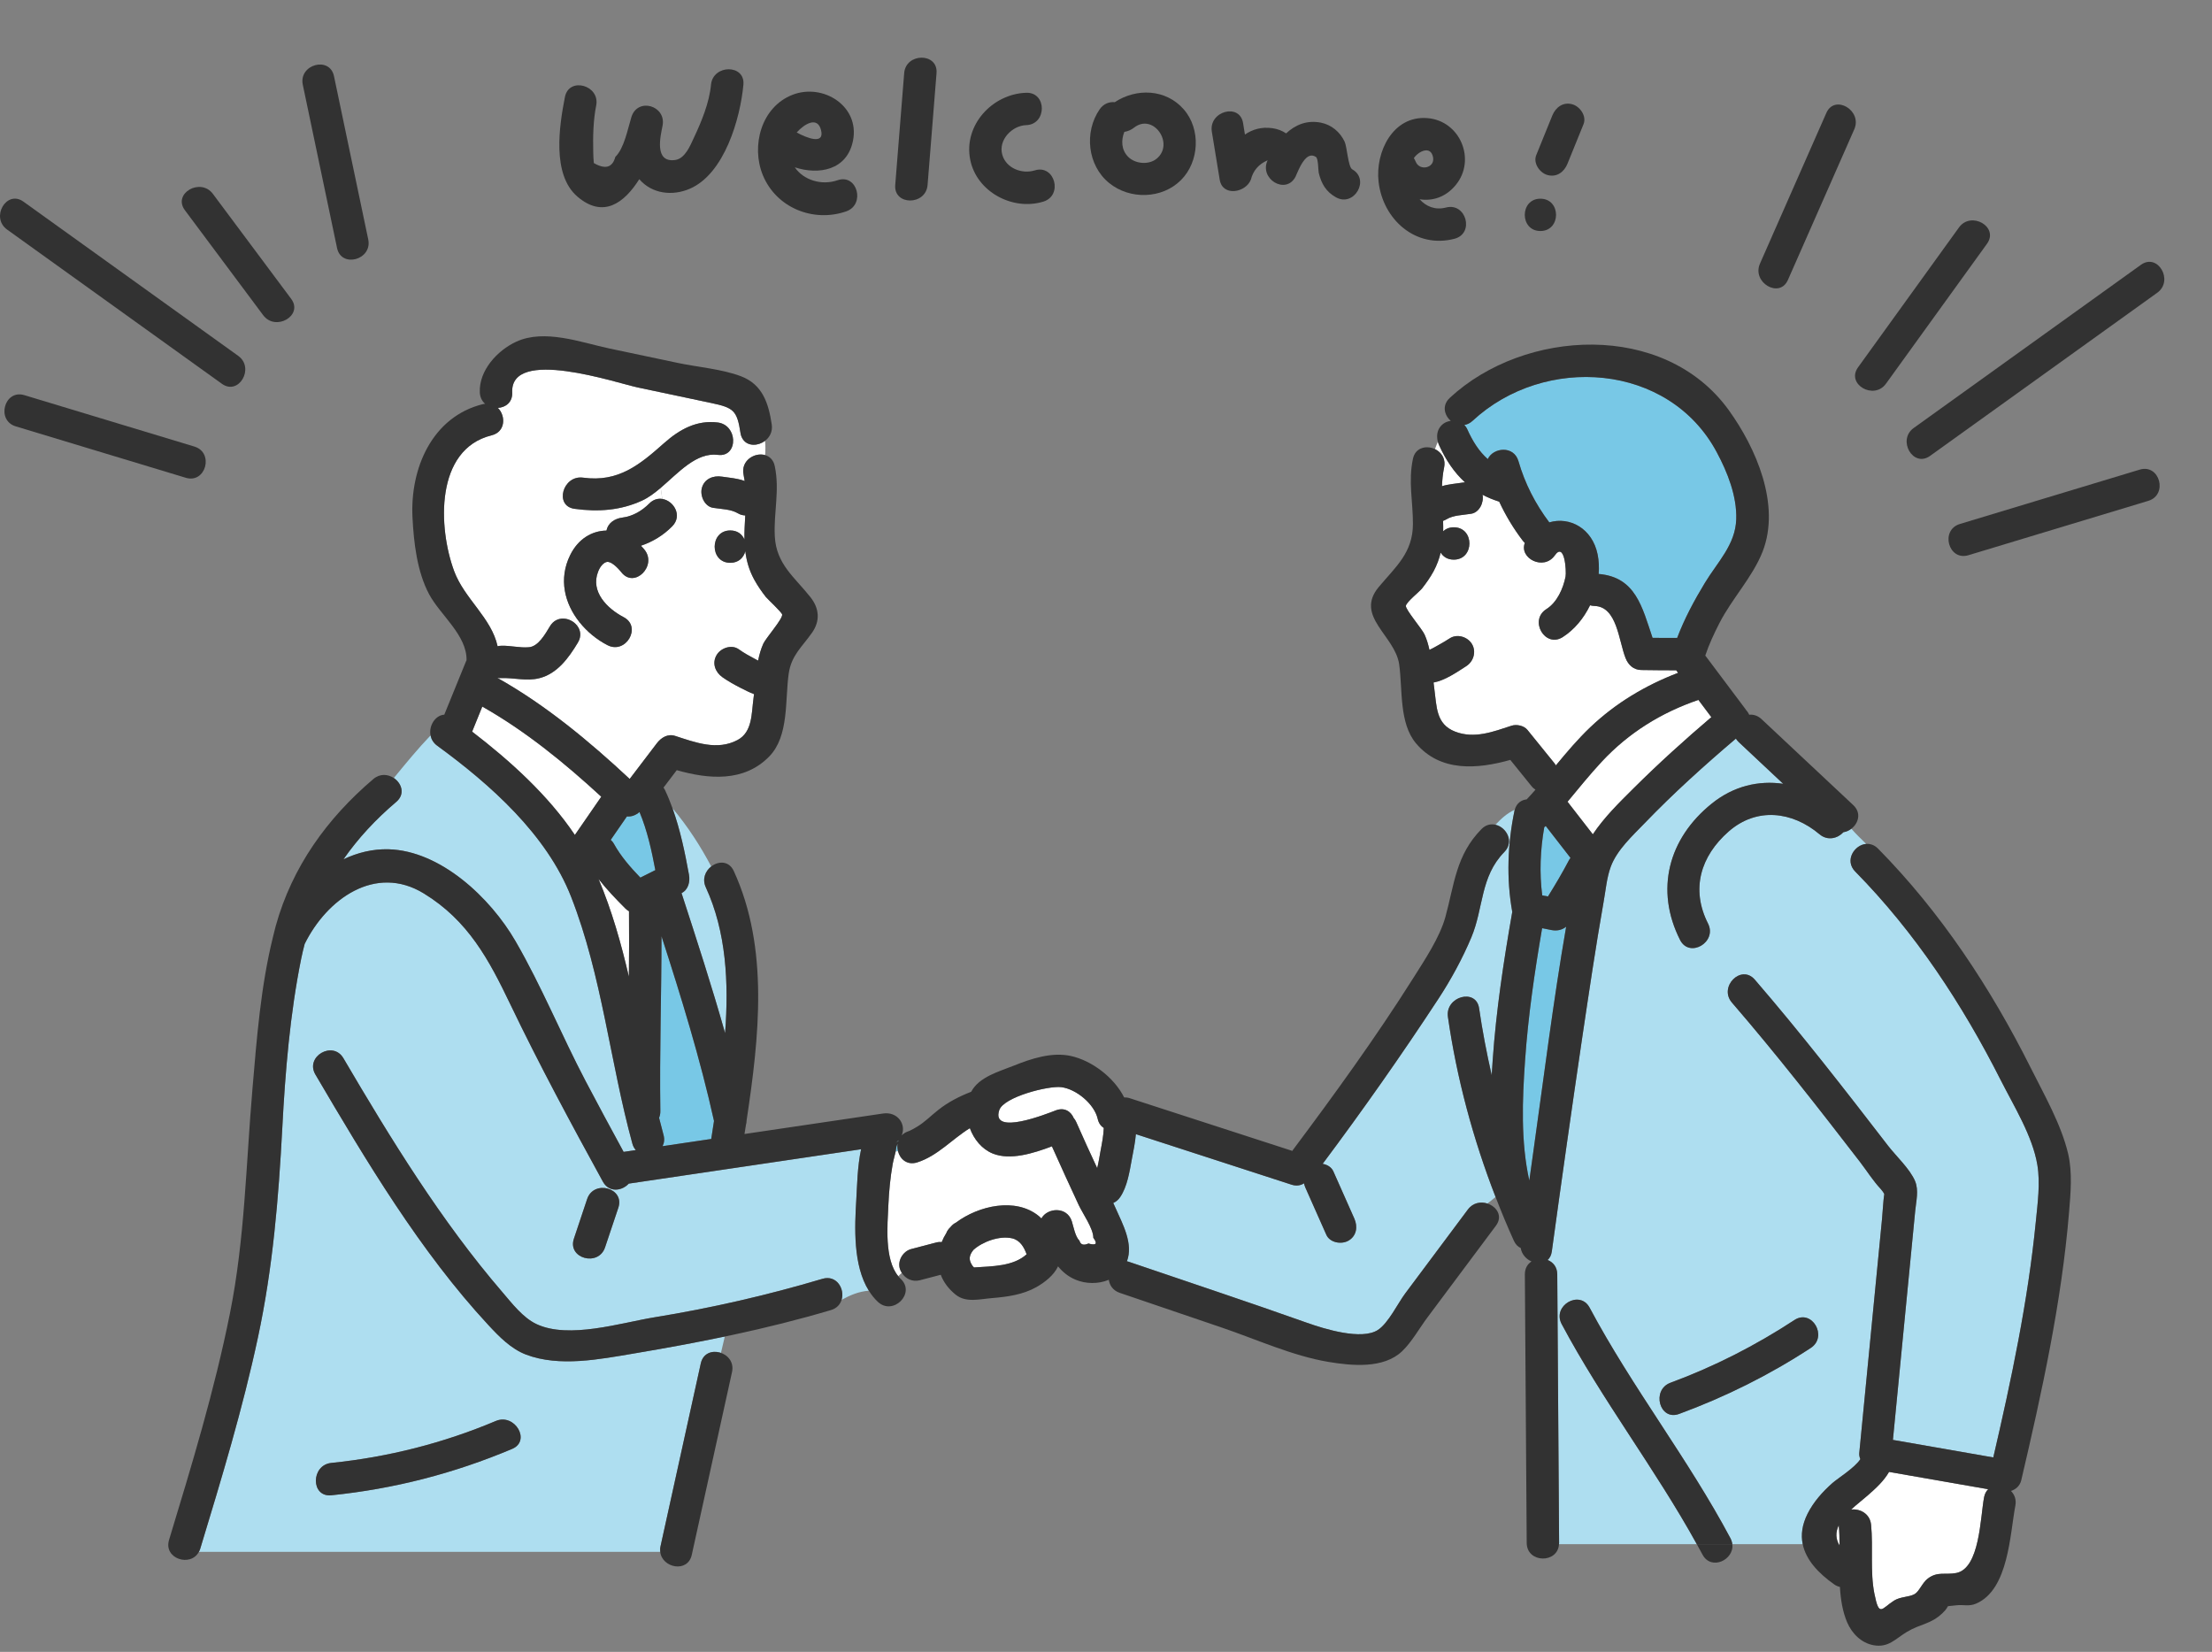 <?xml version="1.0" encoding="UTF-8" standalone="no"?>
<!DOCTYPE svg PUBLIC "-//W3C//DTD SVG 1.1//EN" "http://www.w3.org/Graphics/SVG/1.1/DTD/svg11.dtd">
<svg width="100%" height="100%" viewBox="0 0 383 286" version="1.1" xmlns="http://www.w3.org/2000/svg" xmlns:xlink="http://www.w3.org/1999/xlink" xml:space="preserve" xmlns:serif="http://www.serif.com/" style="fill-rule:evenodd;clip-rule:evenodd;stroke-linejoin:round;stroke-miterlimit:2;">
    <rect x="0" y="0" width="383" height="286" fill="#808080" stroke="none"/>
    <g id="Artboard2" transform="matrix(0.478,0,0,0.475,0,0)">
        <rect x="0" y="0" width="800" height="600" style="fill:none;"/>
        <clipPath id="_clip1">
            <rect x="0" y="0" width="800" height="600"/>
        </clipPath>
        <g clip-path="url(#_clip1)">
            <g id="Artboard1" transform="matrix(2.092,0,0,2.103,0,0)">
                <g transform="matrix(1,0,0,1,-1386.86,-1083.17)">
                    <path d="M1654.25,1226.55C1653.57,1230.4 1653.39,1234.47 1653.9,1238.36C1654.23,1238.42 1654.56,1238.49 1654.89,1238.55C1656.18,1236.48 1657.42,1234.38 1658.55,1232.22C1658.62,1232.09 1658.71,1231.98 1658.79,1231.86C1657.36,1230.02 1655.94,1228.18 1654.51,1226.34C1654.42,1226.42 1654.34,1226.49 1654.25,1226.55Z" style="fill:rgb(120,200,230);fill-rule:nonzero;"/>
                </g>
                <g transform="matrix(1,0,0,1,-1386.86,-1083.17)">
                    <path d="M1455.47,1222.16C1451.89,1225.2 1448.84,1228.5 1446.33,1232.11C1448.76,1230.95 1451.39,1230.3 1454.12,1230.37C1463.17,1230.61 1471.8,1238.82 1476.11,1246.28C1480.62,1254.06 1484.08,1262.59 1488.27,1270.57C1490.43,1274.67 1492.62,1278.75 1494.84,1282.82C1495.54,1282.72 1496.25,1282.62 1496.95,1282.51C1496.69,1282.21 1496.47,1281.84 1496.35,1281.37C1492.49,1267.25 1491.11,1252.34 1485.76,1238.64C1481.54,1227.83 1471.76,1219.13 1462.55,1212.41C1461.89,1211.92 1461.54,1211.3 1461.41,1210.64C1459.17,1212.98 1457.11,1215.51 1455.05,1218.02C1456.41,1218.93 1457.06,1220.81 1455.47,1222.16Z" style="fill:rgb(174,222,240);fill-rule:nonzero;"/>
                </g>
                <g transform="matrix(1,0,0,1,-1386.86,-1083.17)">
                    <path d="M1642.97,1257.94C1643.53,1261.8 1644.27,1265.67 1645.15,1269.53C1645.21,1268.65 1645.26,1267.78 1645.32,1266.92C1645.92,1258.3 1647.22,1249.73 1648.71,1241.22C1647.67,1235.44 1647.9,1229.45 1649.09,1223.71C1649.1,1223.64 1649.13,1223.58 1649.14,1223.52C1647.79,1224.12 1646.74,1225.12 1645.8,1226.12C1647.68,1226.55 1649.11,1229.03 1647.33,1230.85C1643.15,1235.12 1643.76,1240.55 1641.63,1245.63C1640.11,1249.26 1638.08,1253 1635.92,1256.29C1629.57,1265.99 1622.82,1275.6 1615.88,1284.89C1616.67,1285.03 1617.4,1285.46 1617.73,1286.19C1618.94,1288.92 1620.15,1291.64 1621.36,1294.37C1621.98,1295.75 1621.78,1297.37 1620.36,1298.2C1619.15,1298.91 1617.14,1298.58 1616.52,1297.2C1615.31,1294.47 1614.1,1291.75 1612.89,1289.02C1612.78,1288.78 1612.71,1288.53 1612.65,1288.27C1612.08,1288.64 1611.34,1288.78 1610.48,1288.5C1601.5,1285.58 1592.52,1282.67 1583.54,1279.75C1583.41,1281.24 1583.09,1282.74 1582.83,1284.13C1582.44,1286.25 1582.05,1288.86 1580.81,1290.67C1580.48,1291.16 1580.06,1291.48 1579.62,1291.68C1579.76,1291.99 1579.9,1292.29 1580.04,1292.6C1581.29,1295.41 1583.12,1298.75 1581.99,1301.78C1582.07,1301.8 1582.15,1301.81 1582.23,1301.84C1592.55,1305.36 1602.92,1308.8 1613.19,1312.45C1616.23,1313.53 1622.64,1315.51 1625.45,1313.68C1627.25,1312.51 1628.9,1309.06 1630.17,1307.36C1633.79,1302.51 1637.41,1297.65 1641.03,1292.8C1641.92,1291.61 1643.27,1291.41 1644.4,1291.77C1644.88,1291.4 1645.36,1291.03 1645.82,1290.64C1641.92,1280.59 1639.09,1270.03 1637.57,1259.43C1637.06,1255.89 1642.46,1254.38 1642.97,1257.94Z" style="fill:rgb(174,222,240);fill-rule:nonzero;"/>
                </g>
                <g transform="matrix(1,0,0,1,-1386.86,-1083.17)">
                    <path d="M1677.6,1328.24C1674.2,1329.5 1672.75,1324.07 1676.11,1322.83C1683.69,1320.03 1690.81,1316.39 1697.57,1311.96C1700.6,1309.98 1703.41,1314.83 1700.4,1316.8C1693.24,1321.49 1685.63,1325.28 1677.6,1328.24ZM1699.84,1345.54C1700.87,1343.49 1702.42,1341.75 1704.12,1340.24C1705.07,1339.4 1708,1337.59 1708.98,1336.08C1708.84,1335.73 1708.76,1335.38 1708.79,1335.05C1710.1,1321.53 1711.42,1308.01 1712.73,1294.49C1712.87,1293.05 1712.92,1291.55 1713.12,1290.11C1713.02,1289.9 1712.83,1289.61 1712.5,1289.24C1711.18,1287.83 1710.09,1286.09 1708.92,1284.56C1701.72,1275.21 1694.45,1265.88 1686.74,1256.94C1684.4,1254.21 1688.35,1250.23 1690.71,1252.97C1698.73,1262.28 1706.27,1272 1713.76,1281.73C1715.14,1283.53 1717.57,1285.77 1718.46,1287.89C1719.13,1289.51 1718.64,1291.35 1718.48,1293.04C1717.19,1306.28 1715.91,1319.51 1714.62,1332.74C1720.41,1333.76 1726.21,1334.77 1732,1335.78C1735.12,1322.34 1738.01,1308.66 1739.36,1294.94C1739.67,1291.77 1740.16,1288.26 1739.63,1285.08C1738.8,1280.07 1735.56,1274.88 1733.3,1270.41C1726.65,1257.25 1718.46,1244.77 1708.09,1234.23C1706.2,1232.31 1707.94,1229.61 1709.99,1229.44C1709.12,1228.57 1708.21,1227.73 1707.43,1226.81C1707.03,1227.12 1706.55,1227.34 1706.05,1227.41C1705.07,1228.48 1703.33,1228.96 1701.91,1227.77C1697.18,1223.78 1691.03,1223.05 1686.2,1227.27C1681.29,1231.57 1679.6,1237.3 1682.61,1243.25C1684.23,1246.47 1679.39,1249.31 1677.76,1246.08C1673.39,1237.42 1675.73,1228.51 1683.24,1222.46C1687.04,1219.39 1691.39,1218.41 1695.62,1219.02C1693.05,1216.61 1690.48,1214.19 1687.91,1211.78C1687.71,1211.59 1687.56,1211.39 1687.43,1211.19C1681.96,1215.84 1676.61,1220.67 1671.64,1225.84C1669.53,1228.03 1666.85,1230.47 1665.77,1233.38C1665.06,1235.29 1664.88,1237.54 1664.52,1239.52C1663.14,1247.33 1661.99,1255.19 1660.82,1263.03C1659,1275.37 1657.25,1287.71 1655.56,1300.06C1655.47,1300.74 1655.2,1301.23 1654.83,1301.56C1655.76,1301.92 1656.49,1302.75 1656.5,1304.04C1656.61,1319.56 1656.72,1335.08 1656.82,1350.6C1656.82,1350.67 1656.81,1350.74 1656.8,1350.81L1680.66,1350.81C1673.45,1337.73 1664.28,1325.85 1657.26,1312.66C1655.57,1309.47 1660.41,1306.64 1662.11,1309.83C1669.45,1323.63 1679.15,1335.99 1686.49,1349.79C1686.67,1350.14 1686.77,1350.48 1686.81,1350.81L1699,1350.81C1698.67,1349.21 1698.88,1347.46 1699.84,1345.54Z" style="fill:rgb(174,222,240);fill-rule:nonzero;"/>
                </g>
                <g transform="matrix(1,0,0,1,-1386.86,-1083.17)">
                    <path d="M1636.02,1160.29C1635.94,1160.1 1635.88,1159.91 1635.83,1159.71C1635.64,1160.15 1635.48,1160.59 1635.33,1161.02C1636.42,1161.55 1637.23,1162.68 1636.91,1164.19C1636.68,1165.29 1636.58,1166.37 1636.54,1167.44C1636.82,1167.35 1637.1,1167.28 1637.38,1167.22C1637.99,1167.1 1638.61,1167.02 1639.23,1166.94C1639.73,1166.87 1639.75,1166.87 1640.09,1166.82C1640.24,1166.79 1640.38,1166.79 1640.53,1166.78C1638.66,1165.07 1637.19,1162.89 1636.02,1160.29Z" style="fill:white;fill-rule:nonzero;"/>
                </g>
                <g transform="matrix(1,0,0,1,-1386.86,-1083.17)">
                    <path d="M1493.93,1292.49C1493.16,1294.78 1492.4,1297.07 1491.63,1299.36C1490.5,1302.78 1485.08,1301.3 1486.23,1297.87C1486.99,1295.58 1487.76,1293.29 1488.52,1291C1489.66,1287.59 1495.07,1289.06 1493.93,1292.49ZM1444.23,1336.73C1454.04,1335.73 1463.62,1333.3 1472.71,1329.46C1476,1328.07 1478.85,1332.91 1475.54,1334.3C1465.47,1338.55 1455.1,1341.23 1444.23,1342.34C1440.64,1342.7 1440.68,1337.09 1444.23,1336.73ZM1535.13,1291.06C1535.27,1288.76 1535.31,1285.39 1535.96,1282.36C1522.55,1284.35 1509.14,1286.33 1495.73,1288.32C1494.57,1289.6 1492.32,1289.93 1491.25,1287.98C1485.71,1277.87 1480.23,1267.69 1475.25,1257.3C1471.51,1249.48 1467.92,1242.73 1460.25,1238.03C1451.83,1232.87 1443.41,1239.05 1439.61,1246.79C1439.39,1247.63 1439.19,1248.47 1439.01,1249.34C1437.08,1258.88 1436.24,1268.98 1435.74,1278.69C1435.09,1290.94 1434.1,1302.93 1431.53,1314.95C1428.89,1327.34 1425.21,1339.47 1421.54,1351.57C1421.48,1351.78 1421.4,1351.97 1421.3,1352.14L1501.18,1352.14C1501.15,1351.84 1501.15,1351.52 1501.23,1351.18C1503.55,1340.61 1505.88,1330.05 1508.2,1319.49C1508.61,1317.63 1510.29,1317.18 1511.69,1317.67L1512.36,1314.82C1507.15,1315.91 1501.91,1316.87 1496.64,1317.76C1490.75,1318.75 1483.74,1320.16 1477.93,1317.95C1475.33,1316.95 1473.28,1314.84 1471.42,1312.83C1459.62,1300.11 1450.23,1284.33 1441.47,1269.41C1439.64,1266.29 1444.49,1263.47 1446.32,1266.58C1454.49,1280.52 1463.27,1294.83 1473.83,1307.11C1475.48,1309.03 1477.39,1311.56 1479.76,1312.67C1485.37,1315.31 1494.37,1312.44 1500.13,1311.5C1509.98,1309.9 1519.7,1307.67 1529.27,1304.82C1531.72,1304.09 1533.17,1306.58 1532.58,1308.47C1534.05,1307.66 1535.55,1307.01 1537.3,1306.88C1534.54,1302.48 1534.84,1295.81 1535.13,1291.06Z" style="fill:rgb(174,222,240);fill-rule:nonzero;"/>
                </g>
                <g transform="matrix(1,0,0,1,-1386.86,-1083.17)">
                    <path d="M1519.46,1186.63C1518.72,1185.68 1518.03,1184.68 1517.45,1183.62C1516.55,1181.97 1516.11,1180.34 1515.91,1178.71C1515.63,1179.8 1514.77,1180.72 1513.31,1180.72C1509.7,1180.72 1509.71,1175.11 1513.31,1175.11C1514.57,1175.11 1515.38,1175.79 1515.76,1176.68C1515.74,1175.3 1515.82,1173.91 1515.9,1172.51C1515.46,1172.49 1515.03,1172.38 1514.65,1172.15C1513.41,1171.42 1511.91,1171.43 1510.35,1171.19C1508.84,1170.96 1508.03,1169.07 1508.39,1167.74C1508.82,1166.16 1510.35,1165.55 1511.84,1165.78C1512.45,1165.88 1513.67,1166 1514.57,1166.19C1514.99,1166.27 1515.4,1166.39 1515.8,1166.54C1515.74,1166.17 1515.68,1165.81 1515.61,1165.45C1515.09,1162.99 1517.55,1161.53 1519.34,1162.05C1519.4,1161.23 1519.42,1160.41 1519.32,1159.58C1518.14,1160.48 1516.4,1160.55 1515.55,1159.39L1513.8,1159.39C1513.87,1160.85 1513,1162.25 1511.15,1162.01C1507.42,1161.54 1504.37,1165.08 1501.26,1167.73C1501.32,1168.36 1501.47,1169.01 1501.54,1169.65C1503.51,1169.96 1505.09,1172.54 1503.25,1174.4C1501.68,1175.99 1499.85,1177.08 1497.84,1177.76C1498.05,1177.97 1498.25,1178.19 1498.45,1178.44C1500.69,1181.22 1496.74,1185.21 1494.48,1182.4C1493.69,1181.41 1492.61,1180.43 1491.93,1180.57C1491.38,1180.68 1490.79,1181.31 1490.43,1182.24C1489.05,1185.73 1492.02,1188.66 1494.85,1190.14C1498.05,1191.82 1495.21,1196.66 1492.02,1194.98C1490.15,1194.01 1488.49,1192.63 1487.2,1191.01C1487.05,1191.2 1486.9,1191.37 1486.74,1191.55C1487.38,1192.33 1487.6,1193.42 1486.92,1194.55C1485.35,1197.17 1483.36,1199.94 1480.24,1200.72C1478.04,1201.28 1475.83,1200.61 1473.62,1200.7C1473.38,1200.71 1473.17,1200.7 1472.97,1200.66C1481.3,1205.33 1488.91,1211.66 1495.89,1218.18C1497.46,1216.12 1499.02,1214.06 1500.59,1212C1501.33,1211.03 1502.47,1210.3 1503.76,1210.72C1507.22,1211.84 1511.04,1213.32 1514.57,1211.43C1517.17,1210.04 1516.97,1206.81 1517.33,1204.21C1517.36,1203.97 1517.39,1203.72 1517.42,1203.48C1516.62,1203.18 1515.85,1202.78 1515.12,1202.41C1514.03,1201.85 1512.94,1201.25 1511.94,1200.54C1510.7,1199.66 1510.11,1198.11 1510.94,1196.71C1511.65,1195.48 1513.54,1194.82 1514.77,1195.7C1515.68,1196.35 1516.67,1196.9 1517.66,1197.42C1517.83,1197.51 1517.99,1197.59 1518.13,1197.67C1518.33,1196.67 1518.6,1195.69 1519.02,1194.75C1519.46,1193.77 1522.42,1190.42 1522.29,1189.68C1522.22,1189.29 1519.76,1187 1519.46,1186.63Z" style="fill:white;fill-rule:nonzero;"/>
                </g>
                <g transform="matrix(1,0,0,1,-1386.86,-1083.17)">
                    <path d="M1485.58,1179.39C1486.98,1176.54 1489.38,1175.17 1491.87,1175.13C1492.13,1173.82 1493.29,1173.05 1494.62,1172.88C1496.42,1172.66 1498.03,1171.7 1499.28,1170.44C1499.98,1169.73 1500.79,1169.53 1501.54,1169.65C1501.47,1169.01 1501.32,1168.36 1501.26,1167.73C1500.23,1168.61 1499.19,1169.39 1498.11,1169.9C1494.35,1171.66 1490.4,1171.92 1486.34,1171.36C1482.78,1170.87 1484.3,1165.47 1487.83,1165.96C1493.93,1166.8 1497.63,1163.72 1501.86,1159.96C1504.52,1157.6 1507.5,1155.94 1511.15,1156.4C1512.85,1156.62 1513.74,1158.04 1513.8,1159.39L1515.55,1159.39C1515.33,1159.09 1515.15,1158.72 1515.08,1158.24C1514.49,1154.3 1513.88,1153.84 1510.01,1153.02C1505.76,1152.12 1501.51,1151.22 1497.26,1150.32C1493.65,1149.56 1475.2,1143.28 1475.55,1151.19C1475.63,1152.91 1474.39,1153.79 1473.07,1153.87C1474.45,1155.23 1474.42,1158.02 1471.99,1158.62C1462.16,1161.04 1462.71,1174.64 1465.5,1182.17C1467.27,1186.94 1471.94,1190.24 1473.02,1195.18C1473.21,1195.13 1473.4,1195.1 1473.62,1195.1C1475.23,1195.03 1476.86,1195.5 1478.46,1195.35C1480.06,1195.21 1481.24,1193.12 1482.08,1191.72C1483.25,1189.76 1485.64,1190.18 1486.74,1191.55C1486.9,1191.37 1487.05,1191.2 1487.2,1191.01C1484.61,1187.77 1483.55,1183.52 1485.58,1179.39Z" style="fill:white;fill-rule:nonzero;"/>
                </g>
                <g transform="matrix(1,0,0,1,-1386.86,-1083.17)">
                    <path d="M1504.87,1237.97C1507.48,1246 1510.11,1254.08 1512.41,1262.24C1513.07,1253.47 1512.61,1244.66 1509.07,1236.96C1508.4,1235.5 1509.01,1234.13 1510.01,1233.35C1508.17,1229.86 1505.98,1226.45 1503.3,1223.25C1504.64,1226.98 1505.46,1230.93 1506.16,1234.8C1506.37,1235.98 1506.05,1237.38 1504.87,1237.97Z" style="fill:rgb(174,222,240);fill-rule:nonzero;"/>
                </g>
                <g transform="matrix(1,0,0,1,-1386.86,-1083.17)">
                    <path d="M1542.29,1281.39C1542.19,1281.6 1542.07,1281.86 1542.05,1282.09C1542.03,1282.3 1541.99,1282.52 1541.95,1282.73C1542.09,1282.73 1542.22,1282.72 1542.35,1282.71C1542.24,1282.28 1542.21,1281.83 1542.29,1281.39Z" style="fill:rgb(120,200,230);fill-rule:nonzero;"/>
                </g>
                <g transform="matrix(1,0,0,1,-1386.86,-1083.17)">
                    <path d="M1576.17,1297.71C1576.19,1296.13 1574.31,1293.47 1573.64,1292.03C1572.08,1288.65 1570.51,1285.27 1569,1281.86C1565.73,1283.09 1561.76,1284.33 1558.74,1283.1C1556.88,1282.34 1555.5,1280.65 1554.79,1278.71C1551.73,1280.59 1549.21,1283.52 1545.68,1284.64C1543.93,1285.19 1542.71,1284.08 1542.35,1282.71C1542.22,1282.72 1542.09,1282.73 1541.95,1282.73C1541.8,1283.46 1541.56,1284.2 1541.43,1284.92C1541.01,1287.27 1540.79,1289.67 1540.68,1292.06C1540.53,1295.48 1539.96,1301.42 1542.4,1304.37C1542.6,1304.17 1542.8,1303.97 1543,1303.77C1542.87,1303.57 1542.76,1303.35 1542.68,1303.11C1542.22,1301.68 1543.22,1300.03 1544.64,1299.66C1546.08,1299.28 1547.52,1298.9 1548.95,1298.53C1549.28,1298.44 1549.61,1298.42 1549.92,1298.45C1550.13,1297.92 1550.39,1297.41 1550.71,1296.9C1550.85,1296.54 1551.08,1296.18 1551.44,1295.85C1551.73,1295.49 1552.04,1295.24 1552.38,1295.08C1556.31,1292.13 1562.74,1290.66 1566.74,1293.95C1566.89,1294.08 1567.04,1294.22 1567.18,1294.36C1568.18,1292.5 1571.61,1292.21 1572.45,1294.86C1572.71,1295.69 1573.06,1297.58 1573.76,1298.19C1573.96,1298.91 1574.48,1299.08 1575.32,1298.7C1576.66,1299.08 1576.95,1298.75 1576.17,1297.71Z" style="fill:white;fill-rule:nonzero;"/>
                </g>
                <g transform="matrix(1,0,0,1,-1386.86,-1083.17)">
                    <path d="M1490.97,1221.26C1484.65,1215.43 1477.83,1209.86 1470.37,1205.64C1469.79,1207.09 1469.2,1208.53 1468.61,1209.98C1475.18,1215.03 1481.75,1220.97 1486.4,1227.89C1487.92,1225.68 1489.45,1223.47 1490.97,1221.26Z" style="fill:white;fill-rule:nonzero;"/>
                </g>
                <g transform="matrix(1,0,0,1,-1386.86,-1083.17)">
                    <path d="M1541.91,1281.29C1542.17,1281.1 1542.31,1281.01 1542.38,1281C1542.4,1280.93 1542.42,1280.86 1542.45,1280.8C1542.29,1280.97 1542.12,1281.14 1541.91,1281.29Z" style="fill:rgb(120,200,230);fill-rule:nonzero;"/>
                </g>
                <g transform="matrix(1,0,0,1,-1386.86,-1083.17)">
                    <path d="M1510.01,1280.58C1510.17,1279.55 1510.33,1278.51 1510.49,1277.46C1508.1,1266.66 1504.81,1256 1501.4,1245.44C1501.4,1255.54 1501.05,1265.63 1501.2,1275.73C1501.21,1276.18 1501.13,1276.57 1500.98,1276.91C1501.23,1277.9 1501.48,1278.9 1501.75,1279.88C1501.96,1280.64 1501.86,1281.29 1501.58,1281.83C1504.39,1281.41 1507.2,1280.99 1510.01,1280.58Z" style="fill:rgb(120,200,230);fill-rule:nonzero;"/>
                </g>
                <g transform="matrix(1,0,0,1,-1386.86,-1083.17)">
                    <path d="M1680.94,1204.48C1674.5,1206.69 1668.9,1210.15 1664.21,1215.18C1662.13,1217.42 1660.23,1219.79 1658.28,1222.13C1659.74,1224.01 1661.2,1225.9 1662.66,1227.78C1664.61,1224.85 1667.2,1222.3 1669.78,1219.74C1674.07,1215.47 1678.57,1211.4 1683.18,1207.47C1682.43,1206.47 1681.68,1205.48 1680.94,1204.48Z" style="fill:white;fill-rule:nonzero;"/>
                </g>
                <g transform="matrix(1,0,0,1,-1386.86,-1083.17)">
                    <path d="M1562.1,1297.8C1559.95,1297.3 1556.97,1298.38 1555.4,1299.82C1554.6,1300.83 1554.57,1301.57 1555.25,1302.57C1555.3,1302.64 1555.4,1302.74 1555.51,1302.85C1558.66,1302.64 1562.31,1302.67 1564.62,1300.57C1564.17,1299.31 1563.47,1298.12 1562.1,1297.8Z" style="fill:white;fill-rule:nonzero;"/>
                </g>
                <g transform="matrix(1,0,0,1,-1386.86,-1083.17)">
                    <path d="M1577.42,1282.64C1577.66,1281.37 1577.93,1280.01 1577.98,1278.68C1577.48,1278.36 1577.09,1277.84 1576.92,1277.07C1576.34,1274.53 1573.22,1271.92 1570.61,1271.6C1568.35,1271.33 1560.63,1273.31 1559.88,1275.59C1558.4,1280.12 1568.18,1276.2 1569.66,1275.63C1571.17,1275.05 1572.29,1275.81 1572.77,1276.95C1572.94,1277.14 1573.09,1277.36 1573.21,1277.64C1574.38,1280.32 1575.61,1282.98 1576.84,1285.64C1577.09,1284.63 1577.26,1283.54 1577.42,1282.64Z" style="fill:white;fill-rule:nonzero;"/>
                </g>
                <g transform="matrix(1,0,0,1,-1386.86,-1083.17)">
                    <path d="M1655.49,1244.37C1654.96,1244.26 1654.42,1244.16 1653.88,1244.05C1652.58,1251.63 1651.46,1259.25 1650.93,1266.92C1650.45,1273.76 1650.16,1281 1651.66,1287.79C1651.88,1286.19 1652.1,1284.58 1652.33,1282.98C1654.17,1269.94 1655.79,1256.79 1658.04,1243.79C1657.35,1244.36 1656.45,1244.56 1655.49,1244.37Z" style="fill:rgb(120,200,230);fill-rule:nonzero;"/>
                </g>
                <g transform="matrix(1,0,0,1,-1386.86,-1083.17)">
                    <path d="M1713.16,1290.22C1713.19,1290.55 1713.27,1290.5 1713.16,1290.22Z" style="fill:rgb(120,200,230);fill-rule:nonzero;"/>
                </g>
                <g transform="matrix(1,0,0,1,-1386.86,-1083.17)">
                    <path d="M1705.24,1347.54C1704.66,1348.78 1704.7,1349.94 1705.38,1351.04C1705.38,1349.84 1705.35,1348.66 1705.24,1347.54Z" style="fill:white;fill-rule:nonzero;"/>
                </g>
                <g transform="matrix(1,0,0,1,-1386.86,-1083.17)">
                    <path d="M1713.95,1338.29C1713.06,1339.85 1711.67,1341.13 1710.26,1342.36C1709.32,1343.19 1708.31,1343.95 1707.39,1344.81C1708.9,1344.63 1710.66,1345.51 1710.84,1347.46C1711.22,1351.35 1710.65,1355.55 1711.41,1359.38C1712.24,1363.59 1712.66,1361.95 1714.82,1360.59C1715.94,1359.89 1717.37,1360.02 1718.37,1359.47C1719.18,1359.01 1719.71,1357.49 1720.66,1356.77C1722.36,1355.49 1723.68,1356.17 1725.58,1355.81C1729.68,1355.01 1729.74,1346.19 1730.41,1342.65C1730.53,1342.06 1730.78,1341.62 1731.11,1341.29C1725.39,1340.29 1719.67,1339.29 1713.95,1338.29Z" style="fill:white;fill-rule:nonzero;"/>
                </g>
                <g transform="matrix(1,0,0,1,-1386.86,-1083.17)">
                    <path d="M1493.18,1229.46C1494.37,1231.6 1496.02,1233.5 1497.74,1235.28C1498.6,1234.85 1499.47,1234.42 1500.33,1233.98C1499.69,1230.57 1498.92,1227.07 1497.59,1223.91C1497,1224.44 1496.21,1224.76 1495.41,1224.68C1494.48,1226.03 1493.54,1227.38 1492.61,1228.74C1492.82,1228.93 1493.02,1229.16 1493.18,1229.46Z" style="fill:rgb(120,200,230);fill-rule:nonzero;"/>
                </g>
                <g transform="matrix(1,0,0,1,-1386.86,-1083.17)">
                    <path d="M1677.42,1199.79C1677.33,1199.68 1677.25,1199.56 1677.16,1199.44C1677.14,1199.41 1677.13,1199.38 1677.11,1199.35C1675.08,1199.35 1673.06,1199.33 1671.04,1199.3C1669.7,1199.28 1668.8,1198.42 1668.33,1197.24C1667.12,1194.19 1666.86,1188.3 1662.94,1188.2C1662.67,1188.19 1662.42,1188.15 1662.18,1188.08C1661.09,1190.34 1659.45,1192.32 1657.44,1193.6C1654.38,1195.54 1651.57,1190.68 1654.61,1188.75C1656.47,1187.58 1657.53,1185.18 1657.94,1183.09C1658.1,1182.22 1657.8,1176.98 1656.07,1179.44C1654.16,1182.14 1649.88,1179.96 1650.88,1177.28C1650.76,1177.16 1650.65,1177.04 1650.54,1176.9C1648.92,1174.78 1647.56,1172.51 1646.45,1170.12C1645.42,1169.79 1644.44,1169.4 1643.56,1168.92C1643.84,1170.24 1643.02,1172 1641.58,1172.22C1640.02,1172.47 1638.54,1172.45 1637.33,1173.17C1637.13,1173.29 1636.93,1173.38 1636.73,1173.45C1636.75,1174.05 1636.76,1174.65 1636.75,1175.25C1637.19,1174.84 1637.8,1174.56 1638.58,1174.56C1642.2,1174.56 1642.19,1180.17 1638.58,1180.17C1637.5,1180.17 1636.75,1179.66 1636.31,1178.95C1636.06,1180.02 1635.67,1181.1 1635.09,1182.18C1634.52,1183.24 1633.83,1184.21 1633.09,1185.16C1632.68,1185.69 1630.37,1187.52 1630.29,1188.18C1630.21,1188.83 1633.09,1192.17 1633.53,1193.16C1633.92,1194.02 1634.17,1194.9 1634.37,1195.81C1634.91,1195.55 1635.44,1195.26 1635.96,1194.96C1636.62,1194.59 1637.27,1194.21 1637.9,1193.8C1639.18,1192.98 1640.99,1193.54 1641.74,1194.81C1642.52,1196.15 1642,1197.83 1640.73,1198.64C1639.07,1199.71 1637.05,1201.11 1635.08,1201.47C1635.12,1201.83 1635.16,1202.18 1635.21,1202.53C1635.64,1205.61 1635.46,1208.68 1638.82,1209.98C1642.17,1211.27 1645.41,1209.99 1648.6,1208.95C1649.47,1208.67 1650.74,1208.94 1651.33,1209.67C1652.9,1211.61 1654.46,1213.54 1656.03,1215.48C1656.12,1215.6 1656.19,1215.72 1656.26,1215.83C1658.15,1213.55 1660.06,1211.28 1662.21,1209.23C1666.64,1205.01 1671.79,1201.95 1677.42,1199.79Z" style="fill:white;fill-rule:nonzero;"/>
                </g>
                <g transform="matrix(1,0,0,1,-1386.86,-1083.17)">
                    <path d="M1495.77,1241.11C1495.56,1240.99 1495.36,1240.85 1495.18,1240.67C1493.57,1239.06 1491.93,1237.36 1490.5,1235.52C1492.8,1240.98 1494.41,1246.67 1495.75,1252.45C1495.79,1248.67 1495.81,1244.89 1495.77,1241.11Z" style="fill:white;fill-rule:nonzero;"/>
                </g>
                <g transform="matrix(1,0,0,1,-1386.86,-1083.17)">
                    <path d="M1640.87,1157.46C1641.85,1159.66 1642.96,1161.41 1644.47,1162.74C1645.4,1160.72 1648.98,1160.34 1649.78,1163.09C1650.9,1166.98 1652.7,1170.49 1655.12,1173.71C1658.65,1172.66 1662.57,1174.74 1663.49,1179.26C1663.71,1180.36 1663.76,1181.5 1663.67,1182.65C1670.09,1183.19 1671.2,1188.4 1673,1193.72C1674.42,1193.74 1675.84,1193.75 1677.26,1193.74C1678.51,1190.41 1680.24,1187.2 1682.06,1184.2C1684.24,1180.59 1687.35,1177.59 1687.49,1173.17C1687.62,1169.15 1685.97,1165.01 1684.11,1161.54C1675.82,1146.03 1654.27,1144.56 1641.85,1156.1C1641.39,1156.53 1640.9,1156.75 1640.41,1156.83C1640.59,1157.01 1640.75,1157.21 1640.87,1157.46Z" style="fill:rgb(120,200,230);fill-rule:nonzero;"/>
                </g>
                <g transform="matrix(1,0,0,1,-1386.86,-1083.17)">
                    <path d="M1497.55,1114.23C1499.76,1116.78 1503.28,1117.19 1506.31,1115.88C1512.29,1113.29 1515.03,1103.77 1515.58,1097.86C1515.92,1094.27 1510.31,1094.29 1509.97,1097.86C1509.68,1100.97 1508.32,1104.26 1507,1107.06C1506.37,1108.4 1505.49,1110.66 1503.77,1110.9C1500.05,1111.42 1501.25,1106.66 1501.58,1104.97C1502.27,1101.46 1497.24,1099.99 1496.18,1103.48C1495.56,1105.5 1494.94,1108.88 1493.4,1110.37C1492.91,1112.22 1491.67,1112.58 1489.68,1111.43C1489.62,1110.8 1489.59,1110.17 1489.58,1109.54C1489.52,1106.88 1489.57,1104.07 1490.09,1101.46C1490.79,1097.94 1485.39,1096.43 1484.68,1099.97C1483.68,1105.02 1482.41,1113.43 1486.82,1117.23C1491.32,1121.1 1494.96,1118.34 1497.55,1114.23Z" style="fill:rgb(50,50,50);fill-rule:nonzero;"/>
                </g>
                <g transform="matrix(1,0,0,1,-1386.86,-1083.17)">
                    <path d="M1529.02,1105.71C1529.69,1108.35 1526.51,1107.07 1524.81,1106.13C1526.14,1104.64 1528.41,1103.28 1529.02,1105.71ZM1518.95,1113.54C1521.28,1119.19 1527.68,1121.78 1533.37,1119.81C1536.76,1118.64 1535.3,1113.22 1531.88,1114.41C1529.07,1115.38 1525.96,1114.35 1524.48,1112.17C1528.63,1113.53 1533.52,1112.69 1534.55,1107.58C1535.78,1101.58 1529.4,1097.55 1524.11,1099.59C1518.66,1101.69 1516.87,1108.47 1518.95,1113.54Z" style="fill:rgb(50,50,50);fill-rule:nonzero;"/>
                </g>
                <g transform="matrix(1,0,0,1,-1386.86,-1083.17)">
                    <path d="M1547.47,1115.23C1547.99,1108.77 1548.51,1102.31 1549.02,1095.85C1549.31,1092.26 1543.7,1092.28 1543.42,1095.85C1542.9,1102.31 1542.38,1108.77 1541.87,1115.23C1541.58,1118.83 1547.19,1118.81 1547.47,1115.23Z" style="fill:rgb(50,50,50);fill-rule:nonzero;"/>
                </g>
                <g transform="matrix(1,0,0,1,-1386.86,-1083.17)">
                    <path d="M1567.53,1118.11C1570.96,1117.04 1569.5,1111.63 1566.04,1112.7C1563.85,1113.38 1561.09,1112.37 1560.41,1110C1559.67,1107.44 1562.09,1104.94 1564.55,1104.86C1568.15,1104.74 1568.16,1099.13 1564.55,1099.25C1558.7,1099.44 1553.67,1104.85 1554.85,1110.83C1555.95,1116.43 1562.22,1119.76 1567.53,1118.11Z" style="fill:rgb(50,50,50);fill-rule:nonzero;"/>
                </g>
                <g transform="matrix(1,0,0,1,-1386.86,-1083.17)">
                    <path d="M1587.14,1110.67C1585.77,1111.8 1583.43,1111.58 1582.21,1110.36C1581.01,1109.16 1580.96,1107.48 1581.54,1106.03C1582.14,1105.94 1582.73,1105.68 1583.24,1105.28C1586.54,1102.71 1590.28,1108.07 1587.14,1110.67ZM1578.92,1114.9C1582.49,1117.8 1588.06,1117.68 1591.35,1114.38C1594.54,1111.19 1594.81,1105.54 1591.83,1102.13C1588.73,1098.57 1583.61,1098.41 1579.88,1100.88C1578.94,1100.79 1577.95,1101.13 1577.27,1102.11C1574.55,1106.05 1575.15,1111.85 1578.92,1114.9Z" style="fill:rgb(50,50,50);fill-rule:nonzero;"/>
                </g>
                <g transform="matrix(1,0,0,1,-1386.86,-1083.17)">
                    <path d="M1598.05,1114.3C1598.54,1117.32 1602.58,1116.57 1603.45,1114.3C1603.84,1112.74 1604.8,1111.62 1606.35,1110.95C1604.83,1114.18 1609.52,1117.02 1611.19,1113.78C1611.22,1113.72 1611.25,1113.63 1611.29,1113.54C1611.37,1113.39 1611.44,1113.23 1611.5,1113.07C1612.1,1111.68 1613.23,1109.36 1614.72,1110.38C1615.14,1110.67 1615.1,1112.69 1615.2,1113.13C1615.65,1114.99 1616.45,1116.4 1618.17,1117.36C1621.31,1119.14 1624.14,1114.29 1621,1112.52C1620.29,1112.12 1620.1,1108.6 1619.68,1107.72C1618.88,1106.04 1617.42,1104.8 1615.58,1104.43C1613.11,1103.95 1611.13,1104.82 1609.55,1106.29C1608.89,1105.84 1608.1,1105.52 1607.19,1105.39C1605.3,1105.12 1603.73,1105.59 1602.42,1106.49C1602.32,1105.82 1602.21,1105.16 1602.1,1104.5C1601.52,1100.95 1596.12,1102.45 1596.69,1105.99C1597.14,1108.76 1597.59,1111.53 1598.05,1114.3Z" style="fill:rgb(50,50,50);fill-rule:nonzero;"/>
                </g>
                <g transform="matrix(1,0,0,1,-1386.86,-1083.17)">
                    <path d="M1635,1110.46C1635.33,1112.3 1632.65,1112.89 1631.98,1111.17C1631.89,1110.95 1631.79,1110.76 1631.67,1110.58C1632.43,1109.42 1634.61,1108.29 1635,1110.46ZM1638.72,1124.55C1642.21,1123.63 1640.73,1118.22 1637.23,1119.14C1635.36,1119.63 1633.78,1118.95 1632.67,1117.71C1634.87,1118.06 1637.19,1117.36 1638.93,1115.23C1642.51,1110.86 1639.69,1104.08 1634,1103.64C1628.04,1103.17 1624.97,1109.51 1625.56,1114.67C1626.31,1121.24 1632.01,1126.32 1638.72,1124.55Z" style="fill:rgb(50,50,50);fill-rule:nonzero;"/>
                </g>
                <g transform="matrix(1,0,0,1,-1386.86,-1083.17)">
                    <path d="M1654.82,1113.51C1656.42,1113.95 1657.7,1112.96 1658.27,1111.55C1659.2,1109.27 1660.12,1106.98 1661.05,1104.69C1661.62,1103.28 1660.43,1101.61 1659.09,1101.24C1657.49,1100.8 1656.21,1101.79 1655.64,1103.2C1654.71,1105.49 1653.79,1107.77 1652.86,1110.06C1652.29,1111.47 1653.48,1113.14 1654.82,1113.51Z" style="fill:rgb(50,50,50);fill-rule:nonzero;"/>
                </g>
                <g transform="matrix(1,0,0,1,-1386.86,-1083.17)">
                    <path d="M1653.58,1123.21C1657.19,1123.21 1657.2,1117.61 1653.58,1117.61C1649.98,1117.61 1649.97,1123.21 1653.58,1123.21Z" style="fill:rgb(50,50,50);fill-rule:nonzero;"/>
                </g>
                <g transform="matrix(1,0,0,1,-1386.86,-1083.17)">
                    <path d="M1529.27,1304.82C1519.7,1307.67 1509.98,1309.9 1500.13,1311.5C1494.37,1312.44 1485.37,1315.31 1479.76,1312.67C1477.39,1311.56 1475.48,1309.03 1473.83,1307.11C1463.27,1294.83 1454.49,1280.52 1446.32,1266.58C1444.49,1263.47 1439.64,1266.29 1441.47,1269.41C1450.23,1284.33 1459.62,1300.11 1471.42,1312.83C1473.28,1314.84 1475.33,1316.95 1477.93,1317.95C1483.74,1320.16 1490.75,1318.75 1496.64,1317.76C1508.17,1315.82 1519.54,1313.57 1530.76,1310.23C1531.76,1309.93 1532.34,1309.25 1532.58,1308.47C1531.26,1309.2 1529.95,1310.06 1528.51,1310.79C1529.95,1310.06 1531.26,1309.2 1532.58,1308.47C1533.17,1306.58 1531.72,1304.09 1529.27,1304.82Z" style="fill:rgb(50,50,50);fill-rule:nonzero;"/>
                </g>
                <g transform="matrix(1,0,0,1,-1386.86,-1083.17)">
                    <path d="M1577.42,1282.64C1577.26,1283.54 1577.09,1284.63 1576.84,1285.64C1575.61,1282.98 1574.38,1280.32 1573.21,1277.64C1573.09,1277.36 1572.94,1277.14 1572.77,1276.95C1572.29,1275.81 1571.17,1275.05 1569.66,1275.63C1568.18,1276.2 1558.4,1280.12 1559.88,1275.59C1560.63,1273.31 1568.35,1271.33 1570.61,1271.6C1573.22,1271.92 1576.34,1274.53 1576.92,1277.07C1577.09,1277.84 1577.48,1278.36 1577.98,1278.68C1577.93,1280.01 1577.66,1281.37 1577.42,1282.64ZM1555.51,1302.85C1555.4,1302.74 1555.3,1302.64 1555.25,1302.57C1554.57,1301.57 1554.6,1300.83 1555.4,1299.82C1556.97,1298.38 1559.95,1297.3 1562.1,1297.8C1563.47,1298.12 1564.17,1299.31 1564.62,1300.57C1562.31,1302.67 1558.66,1302.64 1555.51,1302.85ZM1542.38,1281C1542.31,1281.01 1542.17,1281.1 1541.91,1281.29C1542.12,1281.14 1542.29,1280.97 1542.45,1280.8C1542.42,1280.86 1542.4,1280.93 1542.38,1281ZM1510.01,1280.58C1507.2,1280.99 1504.39,1281.41 1501.58,1281.83C1501.86,1281.29 1501.96,1280.64 1501.75,1279.88C1501.48,1278.9 1501.23,1277.9 1500.98,1276.91C1501.13,1276.57 1501.21,1276.18 1501.2,1275.73C1501.05,1265.63 1501.4,1255.54 1501.4,1245.44C1504.81,1256 1508.1,1266.66 1510.49,1277.46C1510.33,1278.51 1510.17,1279.55 1510.01,1280.58ZM1497.74,1235.28C1496.02,1233.5 1494.37,1231.6 1493.18,1229.46C1493.02,1229.16 1492.82,1228.93 1492.61,1228.74C1493.54,1227.38 1494.48,1226.03 1495.41,1224.68C1496.21,1224.76 1497,1224.44 1497.59,1223.91C1498.92,1227.07 1499.69,1230.57 1500.33,1233.98C1499.47,1234.42 1498.6,1234.85 1497.74,1235.28ZM1495.75,1252.45C1494.41,1246.67 1492.8,1240.98 1490.5,1235.52C1491.93,1237.36 1493.57,1239.06 1495.18,1240.67C1495.36,1240.85 1495.56,1240.99 1495.77,1241.11C1495.81,1244.89 1495.79,1248.67 1495.75,1252.45ZM1468.61,1209.98C1469.2,1208.53 1469.79,1207.09 1470.37,1205.64C1477.83,1209.86 1484.65,1215.43 1490.97,1221.26C1489.45,1223.47 1487.92,1225.68 1486.4,1227.89C1481.75,1220.97 1475.18,1215.03 1468.61,1209.98ZM1472.44,1152.85C1471.5,1153.79 1469.63,1155.66 1468.7,1156.59C1469.63,1155.66 1471.5,1153.79 1472.44,1152.85ZM1641.63,1245.63C1643.76,1240.55 1643.15,1235.12 1647.33,1230.85C1649.11,1229.03 1647.68,1226.55 1645.8,1226.12C1645.31,1226.63 1644.85,1227.15 1644.39,1227.61C1644.85,1227.15 1645.31,1226.63 1645.8,1226.12C1645,1225.93 1644.12,1226.11 1643.37,1226.88C1638.95,1231.39 1638.69,1236.42 1637.13,1242.11C1636.14,1245.7 1633.47,1249.67 1631.5,1252.8C1625.11,1262.93 1617.91,1272.88 1610.74,1282.47C1610.69,1282.53 1610.67,1282.59 1610.63,1282.65C1601.24,1279.61 1591.85,1276.56 1582.46,1273.51C1582.12,1273.4 1581.81,1273.37 1581.51,1273.38C1579.74,1269.88 1575.89,1266.98 1572.25,1266.19C1568.96,1265.48 1565.42,1266.66 1562.41,1267.87C1559.85,1268.9 1556.4,1269.8 1555.02,1272.4C1552.99,1273.19 1551.03,1274.19 1549.33,1275.54C1548.11,1276.5 1547.05,1277.6 1545.72,1278.42C1545.28,1278.7 1544.82,1278.94 1544.35,1279.17C1544.29,1279.19 1544.23,1279.22 1544.19,1279.23C1543.68,1279.39 1543.29,1279.65 1542.99,1279.96C1543.81,1278.05 1542.29,1275.79 1539.75,1276.17C1531.76,1277.35 1523.77,1278.54 1515.77,1279.72C1515.86,1279.2 1515.94,1278.67 1516.02,1278.14C1516.09,1277.89 1516.14,1277.62 1516.14,1277.33C1518.3,1262.99 1520.05,1247.49 1513.91,1234.13C1513.08,1232.33 1511.24,1232.39 1510.01,1233.35C1510.96,1235.16 1511.83,1236.99 1512.62,1238.83C1511.83,1236.99 1510.96,1235.16 1510.01,1233.35C1509.01,1234.13 1508.4,1235.5 1509.07,1236.96C1512.61,1244.66 1513.07,1253.47 1512.41,1262.24C1510.11,1254.08 1507.48,1246 1504.87,1237.97C1506.05,1237.38 1506.37,1235.98 1506.16,1234.8C1505.46,1230.93 1504.64,1226.98 1503.3,1223.25C1502.41,1222.19 1501.48,1221.14 1500.47,1220.14C1501.48,1221.14 1502.41,1222.19 1503.3,1223.25C1502.92,1222.2 1502.51,1221.17 1502.03,1220.16C1501.95,1219.98 1501.85,1219.82 1501.75,1219.68C1502.51,1218.67 1503.28,1217.67 1504.04,1216.66C1509.54,1218.22 1515.66,1218.79 1520.06,1214.28C1523.5,1210.74 1522.77,1204.57 1523.42,1199.96C1523.87,1196.77 1525.69,1195.36 1527.46,1192.84C1528.9,1190.79 1528.73,1188.64 1527.21,1186.7C1524.5,1183.25 1521.27,1180.98 1521.02,1176.15C1520.8,1171.97 1521.9,1168.16 1521.01,1163.96C1520.79,1162.88 1520.13,1162.28 1519.34,1162.05C1519.28,1163.04 1519.16,1164.02 1519.16,1165C1519.16,1164.02 1519.28,1163.04 1519.34,1162.05C1517.55,1161.53 1515.09,1162.99 1515.61,1165.45C1515.68,1165.81 1515.74,1166.17 1515.8,1166.54C1515.4,1166.39 1514.99,1166.27 1514.57,1166.19C1513.67,1166 1512.45,1165.88 1511.84,1165.78C1510.35,1165.55 1508.82,1166.16 1508.39,1167.74C1508.03,1169.07 1508.84,1170.96 1510.35,1171.19C1511.91,1171.43 1513.41,1171.42 1514.65,1172.15C1515.03,1172.38 1515.46,1172.49 1515.9,1172.51C1515.82,1173.91 1515.74,1175.3 1515.76,1176.68C1515.38,1175.79 1514.57,1175.11 1513.31,1175.11C1509.71,1175.11 1509.7,1180.72 1513.31,1180.72C1514.77,1180.72 1515.63,1179.8 1515.91,1178.71C1516.11,1180.34 1516.55,1181.97 1517.45,1183.62C1518.03,1184.68 1518.72,1185.68 1519.46,1186.63C1519.76,1187 1522.22,1189.29 1522.29,1189.68C1522.42,1190.42 1519.46,1193.77 1519.02,1194.75C1518.6,1195.69 1518.33,1196.67 1518.13,1197.67C1517.99,1197.59 1517.83,1197.51 1517.66,1197.42C1516.67,1196.9 1515.68,1196.35 1514.77,1195.7C1513.54,1194.82 1511.65,1195.48 1510.94,1196.71C1510.11,1198.11 1510.7,1199.66 1511.94,1200.54C1512.94,1201.25 1514.03,1201.85 1515.12,1202.41C1515.85,1202.78 1516.62,1203.18 1517.42,1203.48C1517.39,1203.72 1517.36,1203.97 1517.33,1204.21C1516.97,1206.81 1517.17,1210.04 1514.57,1211.43C1511.04,1213.32 1507.22,1211.84 1503.76,1210.72C1502.47,1210.3 1501.33,1211.03 1500.59,1212C1499.02,1214.06 1497.46,1216.12 1495.89,1218.18C1488.91,1211.66 1481.3,1205.33 1472.97,1200.66C1473.17,1200.7 1473.38,1200.71 1473.62,1200.7C1475.83,1200.61 1478.04,1201.28 1480.24,1200.72C1483.36,1199.94 1485.35,1197.17 1486.92,1194.55C1487.6,1193.42 1487.38,1192.33 1486.74,1191.55C1485.83,1192.55 1484.75,1193.42 1483.65,1193.97C1484.75,1193.42 1485.83,1192.55 1486.74,1191.55C1485.64,1190.18 1483.25,1189.76 1482.08,1191.72C1481.24,1193.12 1480.06,1195.21 1478.46,1195.35C1476.86,1195.5 1475.23,1195.03 1473.62,1195.1C1473.4,1195.1 1473.21,1195.13 1473.02,1195.18C1471.94,1190.24 1467.27,1186.94 1465.5,1182.17C1462.71,1174.64 1462.16,1161.04 1471.99,1158.62C1474.42,1158.02 1474.45,1155.23 1473.07,1153.87C1474.39,1153.79 1475.63,1152.91 1475.55,1151.19C1475.2,1143.28 1493.65,1149.56 1497.26,1150.32C1501.51,1151.22 1505.76,1152.12 1510.01,1153.02C1513.88,1153.84 1514.49,1154.3 1515.08,1158.24C1515.15,1158.72 1515.33,1159.09 1515.55,1159.39L1517.29,1159.39L1515.55,1159.39C1516.4,1160.55 1518.14,1160.48 1519.32,1159.58C1519.2,1158.58 1518.89,1157.59 1518.23,1156.59C1518.89,1157.59 1519.2,1158.58 1519.32,1159.58C1520.13,1158.97 1520.67,1157.99 1520.49,1156.75C1519.93,1153.04 1518.89,1149.8 1515.15,1148.38C1511.82,1147.12 1507.69,1146.81 1504.21,1146.07C1500.26,1145.24 1496.32,1144.4 1492.37,1143.57C1487.45,1142.52 1481.14,1140.13 1476.24,1142.4C1472.96,1143.91 1469.77,1147.4 1469.94,1151.19C1469.98,1152.05 1470.34,1152.71 1470.86,1153.16C1470.74,1153.17 1470.63,1153.18 1470.5,1153.21C1461.66,1155.39 1457.87,1164.36 1458.28,1172.8C1458.5,1177.2 1459.07,1182.27 1461.18,1186.2C1463.09,1189.77 1467.75,1193.3 1467.64,1197.62C1467.61,1197.67 1467.58,1197.71 1467.56,1197.77C1466.3,1200.86 1465.05,1203.95 1463.79,1207.04C1462.23,1207.13 1461.07,1208.97 1461.41,1210.64C1461.66,1210.38 1461.9,1210.11 1462.16,1209.86C1461.9,1210.11 1461.66,1210.38 1461.41,1210.64C1461.54,1211.3 1461.89,1211.92 1462.55,1212.41C1471.76,1219.13 1481.54,1227.83 1485.76,1238.64C1491.11,1252.34 1492.49,1267.25 1496.35,1281.37C1496.47,1281.84 1496.69,1282.21 1496.95,1282.51C1496.25,1282.62 1495.54,1282.72 1494.84,1282.82C1492.62,1278.75 1490.43,1274.67 1488.27,1270.57C1484.08,1262.59 1480.62,1254.06 1476.11,1246.28C1471.8,1238.82 1463.17,1230.61 1454.12,1230.37C1451.39,1230.3 1448.76,1230.95 1446.33,1232.11C1448.84,1228.5 1451.89,1225.2 1455.47,1222.16C1457.06,1220.81 1456.41,1218.93 1455.05,1218.02C1453.13,1220.36 1451.2,1222.68 1449.07,1224.81C1451.2,1222.68 1453.13,1220.36 1455.05,1218.02C1454.05,1217.35 1452.67,1217.21 1451.51,1218.19C1443.48,1225.02 1437.45,1233.42 1434.61,1243.64C1434.46,1244.18 1434.34,1244.72 1434.2,1245.26C1434.15,1245.42 1434.11,1245.57 1434.09,1245.72C1432.01,1254.17 1431.31,1263.21 1430.58,1271.81C1429.45,1284.94 1429.27,1297.89 1426.66,1310.88C1424,1324.16 1420.06,1337.13 1416.13,1350.08C1415.14,1353.34 1419.87,1354.84 1421.3,1352.14L1418.65,1352.14L1421.3,1352.14C1421.4,1351.97 1421.48,1351.78 1421.54,1351.57C1425.21,1339.47 1428.89,1327.34 1431.53,1314.95C1434.1,1302.93 1435.09,1290.94 1435.74,1278.69C1436.24,1268.98 1437.08,1258.88 1439.01,1249.34C1439.19,1248.47 1439.39,1247.63 1439.61,1246.79C1443.41,1239.05 1451.83,1232.87 1460.25,1238.03C1467.92,1242.73 1471.51,1249.48 1475.25,1257.3C1480.23,1267.69 1485.71,1277.87 1491.25,1287.98C1492.32,1289.93 1494.57,1289.6 1495.73,1288.32C1509.14,1286.33 1522.55,1284.35 1535.96,1282.36C1535.31,1285.39 1535.27,1288.76 1535.13,1291.06C1534.84,1295.81 1534.54,1302.48 1537.3,1306.88C1538.06,1306.83 1538.86,1306.88 1539.72,1307.05C1538.86,1306.88 1538.06,1306.83 1537.3,1306.88C1537.74,1307.59 1538.25,1308.24 1538.86,1308.81C1541.49,1311.28 1545.46,1307.32 1542.83,1304.84C1542.67,1304.7 1542.53,1304.54 1542.4,1304.37C1541.82,1304.95 1541.24,1305.53 1540.66,1306.11C1541.24,1305.53 1541.82,1304.95 1542.4,1304.37C1539.96,1301.42 1540.53,1295.48 1540.68,1292.06C1540.79,1289.67 1541.01,1287.27 1541.43,1284.92C1541.56,1284.2 1541.8,1283.46 1541.95,1282.73C1541.56,1282.75 1541.14,1282.75 1540.66,1282.75C1541.14,1282.75 1541.56,1282.75 1541.95,1282.73C1541.99,1282.52 1542.03,1282.3 1542.05,1282.09C1542.07,1281.86 1542.19,1281.6 1542.29,1281.39C1542.21,1281.83 1542.24,1282.28 1542.35,1282.71C1543.29,1282.63 1544.11,1282.42 1545.33,1281.82C1544.11,1282.42 1543.29,1282.63 1542.35,1282.71C1542.71,1284.08 1543.93,1285.19 1545.68,1284.64C1549.21,1283.52 1551.73,1280.59 1554.79,1278.71C1555.5,1280.65 1556.88,1282.34 1558.74,1283.1C1561.76,1284.33 1565.73,1283.09 1569,1281.86C1570.51,1285.27 1572.08,1288.65 1573.64,1292.03C1574.31,1293.47 1576.19,1296.13 1576.17,1297.71C1576.95,1298.75 1576.66,1299.08 1575.32,1298.7C1574.48,1299.08 1573.96,1298.91 1573.76,1298.19C1573.06,1297.58 1572.71,1295.69 1572.45,1294.86C1571.61,1292.21 1568.18,1292.5 1567.18,1294.36C1567.04,1294.22 1566.89,1294.08 1566.74,1293.95C1562.74,1290.66 1556.31,1292.13 1552.38,1295.08C1552.04,1295.24 1551.73,1295.49 1551.44,1295.85C1551.08,1296.18 1550.85,1296.54 1550.71,1296.9C1550.39,1297.41 1550.13,1297.92 1549.92,1298.45C1549.61,1298.42 1549.28,1298.44 1548.95,1298.53C1547.52,1298.9 1546.08,1299.28 1544.64,1299.66C1543.22,1300.03 1542.22,1301.68 1542.68,1303.11C1542.76,1303.35 1542.87,1303.57 1543,1303.77C1543.15,1303.62 1543.31,1303.46 1543.46,1303.31C1543.31,1303.46 1543.15,1303.62 1543,1303.77C1543.64,1304.82 1544.86,1305.4 1546.13,1305.07C1547.34,1304.75 1548.55,1304.43 1549.75,1304.12C1550.23,1305.38 1551.08,1306.56 1552.35,1307.58C1554.14,1309.01 1556.5,1308.33 1558.65,1308.16C1561.28,1307.94 1563.96,1307.58 1566.29,1306.27C1567.77,1305.43 1569.35,1304.2 1570.06,1302.66C1570.86,1303.64 1571.84,1304.45 1573.09,1304.97C1574.86,1305.72 1577.04,1305.75 1578.85,1304.99C1578.99,1305.95 1579.57,1306.85 1580.74,1307.25C1586.66,1309.26 1592.58,1311.28 1598.5,1313.3C1604.42,1315.32 1610.68,1318.18 1616.87,1319.22C1620.9,1319.89 1626.41,1320.45 1629.64,1317.37C1631.32,1315.76 1632.63,1313.38 1634.01,1311.53C1637.96,1306.23 1641.92,1300.93 1645.87,1295.63C1647.14,1293.94 1645.99,1292.29 1644.4,1291.77C1642.94,1292.92 1641.58,1294.16 1641.58,1296.77C1641.58,1294.16 1642.94,1292.92 1644.4,1291.77C1643.27,1291.41 1641.92,1291.61 1641.03,1292.8C1637.41,1297.65 1633.79,1302.51 1630.17,1307.36C1628.9,1309.06 1627.25,1312.51 1625.45,1313.68C1622.64,1315.51 1616.23,1313.53 1613.19,1312.45C1602.92,1308.8 1592.55,1305.36 1582.23,1301.84C1582.15,1301.81 1582.07,1301.8 1581.99,1301.78C1583.12,1298.75 1581.29,1295.41 1580.04,1292.6C1579.9,1292.29 1579.76,1291.99 1579.62,1291.68C1580.06,1291.48 1580.48,1291.16 1580.81,1290.67C1582.05,1288.86 1582.44,1286.25 1582.83,1284.13C1583.09,1282.74 1583.41,1281.24 1583.54,1279.75C1592.52,1282.67 1601.5,1285.58 1610.48,1288.5C1611.34,1288.78 1612.08,1288.64 1612.65,1288.27C1612.71,1288.53 1612.78,1288.78 1612.89,1289.02C1614.1,1291.75 1615.31,1294.47 1616.52,1297.2C1617.14,1298.58 1619.15,1298.91 1620.36,1298.2C1621.78,1297.37 1621.98,1295.75 1621.36,1294.37C1620.15,1291.64 1618.94,1288.92 1617.73,1286.19C1617.4,1285.46 1616.67,1285.03 1615.88,1284.89C1622.82,1275.6 1629.57,1265.99 1635.92,1256.29C1638.08,1253 1640.11,1249.26 1641.63,1245.63Z" style="fill:rgb(50,50,50);fill-rule:nonzero;"/>
                </g>
                <g transform="matrix(1,0,0,1,-1386.86,-1083.17)">
                    <path d="M1491.63,1299.36C1492.4,1297.07 1493.16,1294.78 1493.93,1292.49C1495.07,1289.06 1489.66,1287.59 1488.52,1291C1487.76,1293.29 1486.99,1295.58 1486.23,1297.87C1485.08,1301.3 1490.5,1302.78 1491.63,1299.36Z" style="fill:rgb(50,50,50);fill-rule:nonzero;"/>
                </g>
                <g transform="matrix(1,0,0,1,-1386.86,-1083.17)">
                    <path d="M1508.2,1319.49C1505.88,1330.05 1503.55,1340.61 1501.23,1351.18C1501.15,1351.52 1501.15,1351.84 1501.18,1352.14L1506.38,1352.14L1501.18,1352.14C1501.48,1354.93 1505.94,1355.85 1506.64,1352.67C1508.96,1342.1 1511.28,1331.54 1513.61,1320.98C1514.38,1317.46 1508.97,1315.96 1508.2,1319.49Z" style="fill:rgb(50,50,50);fill-rule:nonzero;"/>
                </g>
                <g transform="matrix(1,0,0,1,-1386.86,-1083.17)">
                    <path d="M1425.28,1149.69C1428.21,1151.8 1431.01,1146.94 1428.11,1144.85C1415.71,1135.94 1403.31,1127.03 1390.92,1118.12C1387.98,1116.01 1385.18,1120.87 1388.09,1122.96C1400.48,1131.87 1412.88,1140.78 1425.28,1149.69Z" style="fill:rgb(50,50,50);fill-rule:nonzero;"/>
                </g>
                <g transform="matrix(1,0,0,1,-1386.86,-1083.17)">
                    <path d="M1420.52,1160.57C1410.71,1157.6 1400.89,1154.63 1391.08,1151.66C1387.62,1150.61 1386.14,1156.02 1389.59,1157.07C1399.4,1160.04 1409.21,1163.01 1419.03,1165.98C1422.49,1167.03 1423.97,1161.62 1420.52,1160.57Z" style="fill:rgb(50,50,50);fill-rule:nonzero;"/>
                </g>
                <g transform="matrix(1,0,0,1,-1386.86,-1083.17)">
                    <path d="M1432.43,1137.8C1434.56,1140.67 1439.43,1137.87 1437.28,1134.97C1432.76,1128.9 1428.24,1122.83 1423.72,1116.77C1421.58,1113.9 1416.72,1116.7 1418.87,1119.6C1423.39,1125.67 1427.91,1131.73 1432.43,1137.8Z" style="fill:rgb(50,50,50);fill-rule:nonzero;"/>
                </g>
                <g transform="matrix(1,0,0,1,-1386.86,-1083.17)">
                    <path d="M1445.22,1126.16C1445.96,1129.69 1451.36,1128.2 1450.62,1124.67C1448.65,1115.24 1446.67,1105.81 1444.69,1096.37C1443.95,1092.84 1438.55,1094.33 1439.29,1097.86C1441.26,1107.3 1443.24,1116.73 1445.22,1126.16Z" style="fill:rgb(50,50,50);fill-rule:nonzero;"/>
                </g>
                <g transform="matrix(1,0,0,1,-1386.86,-1083.17)">
                    <path d="M1757.56,1129.07C1744.45,1138.5 1731.33,1147.92 1718.22,1157.35C1715.32,1159.43 1718.11,1164.3 1721.05,1162.19C1734.16,1152.76 1747.28,1143.34 1760.39,1133.91C1763.29,1131.82 1760.5,1126.96 1757.56,1129.07Z" style="fill:rgb(50,50,50);fill-rule:nonzero;"/>
                </g>
                <g transform="matrix(1,0,0,1,-1386.86,-1083.17)">
                    <path d="M1757.35,1164.57C1746.97,1167.71 1736.59,1170.85 1726.21,1173.99C1722.76,1175.04 1724.23,1180.45 1727.7,1179.4C1738.08,1176.26 1748.46,1173.12 1758.84,1169.98C1762.29,1168.93 1760.82,1163.52 1757.35,1164.57Z" style="fill:rgb(50,50,50);fill-rule:nonzero;"/>
                </g>
                <g transform="matrix(1,0,0,1,-1386.86,-1083.17)">
                    <path d="M1713.42,1149.67C1719.25,1141.59 1725.08,1133.51 1730.91,1125.42C1733.02,1122.49 1728.16,1119.69 1726.06,1122.59C1720.24,1130.68 1714.41,1138.76 1708.58,1146.84C1706.47,1149.77 1711.33,1152.58 1713.42,1149.67Z" style="fill:rgb(50,50,50);fill-rule:nonzero;"/>
                </g>
                <g transform="matrix(1,0,0,1,-1386.86,-1083.17)">
                    <path d="M1696.44,1131.69C1700.27,1122.99 1704.1,1114.29 1707.93,1105.58C1709.37,1102.31 1704.54,1099.45 1703.09,1102.75C1699.26,1111.46 1695.43,1120.16 1691.6,1128.86C1690.16,1132.13 1694.99,1134.99 1696.44,1131.69Z" style="fill:rgb(50,50,50);fill-rule:nonzero;"/>
                </g>
                <g transform="matrix(1,0,0,1,-1386.86,-1083.17)">
                    <path d="M1730.41,1342.65C1729.74,1346.19 1729.68,1355.01 1725.58,1355.81C1723.68,1356.17 1722.36,1355.49 1720.66,1356.77C1719.71,1357.49 1719.18,1359.01 1718.37,1359.47C1717.37,1360.02 1715.94,1359.89 1714.82,1360.59C1712.66,1361.95 1712.24,1363.59 1711.41,1359.38C1710.65,1355.55 1711.22,1351.35 1710.84,1347.46C1710.66,1345.51 1708.9,1344.63 1707.39,1344.81C1708.31,1343.95 1709.32,1343.19 1710.26,1342.36C1711.67,1341.13 1713.06,1339.85 1713.95,1338.29C1719.67,1339.29 1725.39,1340.29 1731.11,1341.29C1730.78,1341.62 1730.53,1342.06 1730.41,1342.65ZM1713.16,1290.22C1713.27,1290.5 1713.19,1290.55 1713.16,1290.22ZM1705.24,1347.54C1705.35,1348.66 1705.38,1349.84 1705.38,1351.04C1704.7,1349.94 1704.66,1348.78 1705.24,1347.54ZM1744.96,1283.14C1743.75,1278.02 1740.78,1272.86 1738.45,1268.19C1731.54,1254.39 1722.91,1241.29 1712.06,1230.27C1711.42,1229.62 1710.69,1229.39 1709.99,1229.44C1711.57,1231.01 1713.06,1232.67 1713.54,1235.09C1713.06,1232.67 1711.57,1231.01 1709.99,1229.44C1707.94,1229.61 1706.2,1232.31 1708.09,1234.23C1718.46,1244.77 1726.65,1257.25 1733.3,1270.41C1735.56,1274.88 1738.8,1280.07 1739.63,1285.08C1740.16,1288.26 1739.67,1291.77 1739.36,1294.94C1738.01,1308.66 1735.12,1322.34 1732,1335.78C1726.21,1334.77 1720.41,1333.76 1714.62,1332.74C1715.91,1319.51 1717.19,1306.28 1718.48,1293.04C1718.64,1291.35 1719.13,1289.51 1718.46,1287.89C1717.57,1285.77 1715.14,1283.53 1713.76,1281.73C1706.27,1272 1698.73,1262.28 1690.71,1252.97C1688.35,1250.23 1684.4,1254.21 1686.74,1256.94C1694.45,1265.88 1701.72,1275.21 1708.92,1284.56C1710.09,1286.09 1711.18,1287.83 1712.5,1289.24C1712.83,1289.61 1713.02,1289.9 1713.12,1290.11C1712.92,1291.55 1712.87,1293.05 1712.73,1294.49C1711.42,1308.01 1710.1,1321.53 1708.79,1335.05C1708.76,1335.38 1708.84,1335.73 1708.98,1336.08C1708,1337.59 1705.07,1339.4 1704.12,1340.24C1702.42,1341.75 1700.87,1343.49 1699.84,1345.54C1698.88,1347.46 1698.67,1349.21 1699,1350.81L1704.79,1350.81L1699,1350.81C1699.57,1353.57 1701.75,1355.88 1704.45,1357.78C1704.78,1358.02 1705.11,1358.15 1705.44,1358.22C1705.57,1360.39 1705.9,1362.49 1706.69,1364.35C1707.52,1366.29 1709.13,1367.94 1711.28,1368.33C1713.85,1368.79 1715.05,1367.22 1717.02,1366.03C1719.44,1364.57 1721.18,1364.73 1723.25,1362.72C1724.83,1361.19 1723.19,1361.72 1725.58,1361.41C1726.89,1361.25 1727.77,1361.67 1729.08,1361.09C1734.66,1358.64 1734.88,1349.06 1735.82,1344.14C1736.02,1343.08 1735.67,1342.2 1735.06,1341.59C1735.9,1341.32 1736.61,1340.71 1736.84,1339.74C1740.41,1324.49 1743.83,1308.88 1745.12,1293.26C1745.39,1289.97 1745.72,1286.39 1744.96,1283.14Z" style="fill:rgb(50,50,50);fill-rule:nonzero;"/>
                </g>
                <g transform="matrix(1,0,0,1,-1386.86,-1083.17)">
                    <path d="M1513.55,1159.39L1513.8,1159.39C1513.74,1158.04 1512.85,1156.62 1511.15,1156.4C1507.5,1155.94 1504.52,1157.6 1501.86,1159.96C1497.63,1163.72 1493.93,1166.8 1487.83,1165.96C1484.3,1165.47 1482.78,1170.87 1486.34,1171.36C1490.4,1171.92 1494.35,1171.66 1498.11,1169.9C1499.19,1169.39 1500.23,1168.61 1501.26,1167.73C1501.16,1166.69 1501.28,1165.71 1502.34,1165C1501.28,1165.71 1501.16,1166.69 1501.26,1167.73C1504.37,1165.08 1507.42,1161.54 1511.15,1162.01C1513,1162.25 1513.87,1160.85 1513.8,1159.39L1513.55,1159.39Z" style="fill:rgb(50,50,50);fill-rule:nonzero;"/>
                </g>
                <g transform="matrix(1,0,0,1,-1386.86,-1083.17)">
                    <path d="M1501.54,1169.65C1501.66,1170.73 1501.57,1171.75 1500.47,1172.48C1501.57,1171.75 1501.66,1170.73 1501.54,1169.65C1500.79,1169.53 1499.98,1169.73 1499.28,1170.44C1498.03,1171.7 1496.42,1172.66 1494.62,1172.88C1493.29,1173.05 1492.13,1173.82 1491.87,1175.13C1489.38,1175.17 1486.98,1176.54 1485.58,1179.39C1483.55,1183.52 1484.61,1187.77 1487.2,1191.01C1487.64,1190.46 1488.03,1189.88 1488.32,1189.3C1488.03,1189.88 1487.64,1190.46 1487.2,1191.01C1488.49,1192.63 1490.15,1194.01 1492.02,1194.98C1495.21,1196.66 1498.05,1191.82 1494.85,1190.14C1492.02,1188.66 1489.05,1185.73 1490.43,1182.24C1490.79,1181.31 1491.38,1180.68 1491.93,1180.57C1492.61,1180.43 1493.69,1181.41 1494.48,1182.4C1496.74,1185.21 1500.69,1181.22 1498.45,1178.44C1498.25,1178.19 1498.05,1177.97 1497.84,1177.76C1499.85,1177.08 1501.68,1175.99 1503.25,1174.4C1505.09,1172.54 1503.51,1169.96 1501.54,1169.65Z" style="fill:rgb(50,50,50);fill-rule:nonzero;"/>
                </g>
                <g transform="matrix(1,0,0,1,-1386.86,-1083.17)">
                    <path d="M1669.78,1219.74C1667.2,1222.3 1664.61,1224.85 1662.66,1227.78C1661.2,1225.9 1659.74,1224.01 1658.28,1222.13C1660.23,1219.79 1662.13,1217.42 1664.21,1215.18C1668.9,1210.15 1674.5,1206.69 1680.94,1204.48C1681.68,1205.48 1682.43,1206.47 1683.18,1207.47C1678.57,1211.4 1674.07,1215.47 1669.78,1219.74ZM1658.55,1232.22C1657.42,1234.38 1656.18,1236.48 1654.89,1238.55C1654.56,1238.49 1654.23,1238.42 1653.9,1238.36C1653.39,1234.47 1653.57,1230.4 1654.25,1226.55C1654.34,1226.49 1654.42,1226.42 1654.51,1226.34C1655.94,1228.18 1657.36,1230.02 1658.79,1231.86C1658.71,1231.98 1658.62,1232.09 1658.55,1232.22ZM1652.33,1282.98C1652.1,1284.58 1651.88,1286.19 1651.66,1287.79C1650.16,1281 1650.45,1273.76 1650.93,1266.92C1651.46,1259.25 1652.58,1251.63 1653.88,1244.05C1654.42,1244.16 1654.96,1244.26 1655.49,1244.37C1656.45,1244.56 1657.35,1244.36 1658.04,1243.79C1655.79,1256.79 1654.17,1269.94 1652.33,1282.98ZM1651.33,1209.67C1650.74,1208.94 1649.47,1208.67 1648.6,1208.95C1645.41,1209.99 1642.17,1211.27 1638.82,1209.98C1635.46,1208.68 1635.64,1205.61 1635.21,1202.53C1635.16,1202.18 1635.12,1201.83 1635.08,1201.47C1637.05,1201.11 1639.07,1199.71 1640.73,1198.64C1642,1197.83 1642.52,1196.15 1641.74,1194.81C1640.99,1193.54 1639.18,1192.98 1637.9,1193.8C1637.27,1194.21 1636.62,1194.59 1635.96,1194.96C1635.44,1195.26 1634.91,1195.55 1634.37,1195.81C1634.17,1194.9 1633.92,1194.02 1633.53,1193.16C1633.09,1192.17 1630.21,1188.83 1630.29,1188.18C1630.37,1187.52 1632.68,1185.69 1633.09,1185.16C1633.83,1184.21 1634.52,1183.24 1635.09,1182.18C1635.67,1181.1 1636.06,1180.02 1636.31,1178.95C1636.75,1179.66 1637.5,1180.17 1638.58,1180.17C1642.19,1180.17 1642.2,1174.56 1638.58,1174.56C1637.8,1174.56 1637.19,1174.84 1636.75,1175.25C1636.76,1174.65 1636.75,1174.05 1636.73,1173.45C1636.93,1173.38 1637.13,1173.29 1637.33,1173.17C1638.54,1172.45 1640.02,1172.47 1641.58,1172.22C1643.02,1172 1643.84,1170.24 1643.56,1168.92C1644.44,1169.4 1645.42,1169.79 1646.45,1170.12C1647.56,1172.51 1648.92,1174.78 1650.54,1176.9C1650.65,1177.04 1650.76,1177.16 1650.88,1177.28C1649.88,1179.96 1654.16,1182.14 1656.07,1179.44C1657.8,1176.98 1658.1,1182.22 1657.94,1183.09C1657.53,1185.18 1656.47,1187.58 1654.61,1188.75C1651.57,1190.68 1654.38,1195.54 1657.44,1193.6C1659.45,1192.32 1661.09,1190.34 1662.18,1188.08C1662.42,1188.15 1662.67,1188.19 1662.94,1188.2C1666.86,1188.3 1667.12,1194.19 1668.33,1197.24C1668.8,1198.42 1669.7,1199.28 1671.04,1199.3C1673.06,1199.33 1675.08,1199.35 1677.11,1199.35C1677.13,1199.38 1677.14,1199.41 1677.16,1199.44C1677.25,1199.56 1677.33,1199.68 1677.42,1199.79C1671.79,1201.95 1666.64,1205.01 1662.21,1209.23C1660.06,1211.28 1658.15,1213.55 1656.26,1215.83C1656.19,1215.72 1656.12,1215.6 1656.03,1215.48C1654.46,1213.54 1652.9,1211.61 1651.33,1209.67ZM1640.41,1156.83C1640.9,1156.75 1641.39,1156.53 1641.85,1156.1C1654.27,1144.56 1675.82,1146.03 1684.11,1161.54C1685.97,1165.01 1687.62,1169.15 1687.49,1173.17C1687.35,1177.59 1684.24,1180.59 1682.06,1184.2C1680.24,1187.2 1678.51,1190.41 1677.26,1193.74C1675.84,1193.75 1674.42,1193.74 1673,1193.72C1671.2,1188.4 1670.09,1183.19 1663.67,1182.65C1663.76,1181.5 1663.71,1180.36 1663.49,1179.26C1662.57,1174.74 1658.65,1172.66 1655.12,1173.71C1652.7,1170.49 1650.9,1166.98 1649.78,1163.09C1648.98,1160.34 1645.4,1160.72 1644.47,1162.74C1642.96,1161.41 1641.85,1159.66 1640.87,1157.46C1640.75,1157.21 1640.59,1157.01 1640.41,1156.83ZM1707.75,1222.71C1702.46,1217.75 1697.17,1212.78 1691.88,1207.82C1691.21,1207.19 1690.45,1206.98 1689.74,1207.05C1689.6,1206.74 1689.41,1206.45 1689.17,1206.2C1689.15,1206.17 1689.14,1206.13 1689.11,1206.1C1686.79,1203 1684.46,1199.89 1682.13,1196.79C1682.78,1194.84 1683.66,1192.97 1684.59,1191.15C1686.76,1186.91 1690.34,1183.17 1692.06,1178.77C1695.21,1170.66 1690.93,1160.81 1686.17,1154.22C1675.04,1138.83 1650.81,1140.12 1637.88,1152.14C1637.03,1152.94 1636.87,1153.88 1637.13,1154.72C1638.06,1153.81 1638.98,1152.89 1639.71,1151.92C1638.98,1152.89 1638.06,1153.81 1637.13,1154.72C1637.29,1155.25 1637.62,1155.74 1638.06,1156.12C1637.69,1156.17 1637.33,1156.28 1637.03,1156.45C1636.57,1156.71 1636.25,1157.07 1636.03,1157.46C1636.59,1158.13 1637.21,1158.76 1637.85,1159.39C1637.21,1158.76 1636.59,1158.13 1636.03,1157.46C1635.57,1158.3 1635.61,1159.35 1636.02,1160.29C1637.19,1162.89 1638.66,1165.07 1640.53,1166.78C1640.38,1166.79 1640.24,1166.79 1640.09,1166.82C1639.75,1166.87 1639.73,1166.87 1639.23,1166.94C1638.61,1167.02 1637.99,1167.1 1637.38,1167.22C1637.1,1167.28 1636.82,1167.35 1636.54,1167.44C1636.58,1166.37 1636.68,1165.29 1636.91,1164.19C1637.46,1161.61 1634.71,1160.12 1632.9,1160.9C1632.73,1161.86 1632.78,1162.9 1633.17,1164.07C1632.78,1162.9 1632.73,1161.86 1632.9,1160.9C1632.24,1161.18 1631.71,1161.75 1631.51,1162.7C1630.68,1166.6 1631.52,1170.08 1631.51,1173.99C1631.5,1178.98 1628.52,1181.41 1625.6,1184.9C1621.35,1189.99 1628.43,1193.33 1629.13,1198.33C1629.74,1202.72 1629.09,1208.5 1632.05,1212.02C1636.27,1217.02 1642.71,1216.48 1648.37,1214.88C1649.6,1216.4 1650.83,1217.92 1652.06,1219.45C1652.27,1219.71 1652.5,1219.89 1652.73,1220.04C1652.23,1220.61 1651.73,1221.17 1651.21,1221.72C1650.29,1221.81 1649.46,1222.37 1649.14,1223.52C1649.93,1223.16 1650.82,1222.94 1651.86,1222.94C1650.82,1222.94 1649.93,1223.16 1649.14,1223.52C1649.13,1223.58 1649.1,1223.64 1649.09,1223.71C1647.9,1229.45 1647.67,1235.44 1648.71,1241.22C1647.22,1249.73 1645.92,1258.3 1645.32,1266.92C1645.26,1267.78 1645.21,1268.65 1645.15,1269.53C1644.27,1265.67 1643.53,1261.8 1642.97,1257.94C1642.46,1254.38 1637.06,1255.89 1637.57,1259.43C1639.09,1270.03 1641.92,1280.59 1645.82,1290.64C1645.97,1290.5 1646.11,1290.37 1646.26,1290.23C1646.11,1290.37 1645.97,1290.5 1645.82,1290.64C1646.81,1293.2 1647.86,1295.74 1648.99,1298.23C1649.28,1298.87 1649.7,1299.27 1650.17,1299.48C1650.35,1300.58 1651.12,1301.41 1652.04,1301.81C1651.37,1302.25 1650.89,1302.99 1650.89,1304.04C1651,1319.56 1651.11,1335.08 1651.21,1350.6C1651.24,1354.13 1656.61,1354.2 1656.8,1350.81L1651.62,1350.81L1656.8,1350.81C1656.81,1350.74 1656.82,1350.67 1656.82,1350.6C1656.72,1335.08 1656.61,1319.56 1656.5,1304.04C1656.49,1302.75 1655.76,1301.92 1654.83,1301.56C1655.2,1301.23 1655.47,1300.74 1655.56,1300.06C1657.25,1287.71 1659,1275.37 1660.82,1263.03C1661.99,1255.19 1663.14,1247.33 1664.52,1239.52C1664.88,1237.54 1665.06,1235.29 1665.77,1233.38C1666.85,1230.47 1669.53,1228.03 1671.64,1225.84C1676.61,1220.67 1681.96,1215.84 1687.43,1211.19C1687.56,1211.39 1687.71,1211.59 1687.91,1211.78C1690.48,1214.19 1693.05,1216.61 1695.62,1219.02C1691.39,1218.41 1687.04,1219.39 1683.24,1222.46C1675.73,1228.51 1673.39,1237.42 1677.76,1246.08C1679.39,1249.31 1684.23,1246.47 1682.61,1243.25C1679.6,1237.3 1681.29,1231.57 1686.2,1227.27C1691.03,1223.05 1697.18,1223.78 1701.91,1227.77C1703.33,1228.96 1705.07,1228.48 1706.05,1227.41C1706.55,1227.34 1707.03,1227.12 1707.43,1226.81C1706.9,1226.19 1706.43,1225.54 1706.06,1224.81C1706.43,1225.54 1706.9,1226.19 1707.43,1226.81C1708.65,1225.87 1709.2,1224.07 1707.75,1222.71Z" style="fill:rgb(50,50,50);fill-rule:nonzero;"/>
                </g>
                <g transform="matrix(1,0,0,1,-1386.86,-1083.17)">
                    <path d="M1677.6,1328.24C1685.63,1325.28 1693.24,1321.49 1700.4,1316.8C1703.41,1314.83 1700.6,1309.98 1697.57,1311.96C1690.81,1316.39 1683.69,1320.03 1676.11,1322.83C1672.75,1324.07 1674.2,1329.5 1677.6,1328.24Z" style="fill:rgb(50,50,50);fill-rule:nonzero;"/>
                </g>
                <g transform="matrix(1,0,0,1,-1386.86,-1083.17)">
                    <path d="M1472.71,1329.46C1463.62,1333.3 1454.04,1335.73 1444.23,1336.73C1440.68,1337.09 1440.64,1342.7 1444.23,1342.34C1455.1,1341.23 1465.47,1338.55 1475.54,1334.3C1478.85,1332.91 1476,1328.07 1472.71,1329.46Z" style="fill:rgb(50,50,50);fill-rule:nonzero;"/>
                </g>
                <g transform="matrix(1,0,0,1,-1386.86,-1083.17)">
                    <path d="M1680.66,1350.81C1680.99,1351.41 1681.32,1352.01 1681.65,1352.62C1683.16,1355.46 1687.16,1353.52 1686.81,1350.81L1680.66,1350.81Z" style="fill:rgb(50,50,50);fill-rule:nonzero;"/>
                </g>
                <g transform="matrix(1,0,0,1,-1386.86,-1083.17)">
                    <path d="M1686.49,1349.79C1679.15,1335.99 1669.45,1323.63 1662.11,1309.83C1660.41,1306.64 1655.57,1309.47 1657.26,1312.66C1664.28,1325.85 1673.45,1337.73 1680.66,1350.81L1686.81,1350.81C1686.77,1350.48 1686.67,1350.14 1686.49,1349.79Z" style="fill:rgb(50,50,50);fill-rule:nonzero;"/>
                </g>
            </g>
        </g>
    </g>
</svg>
